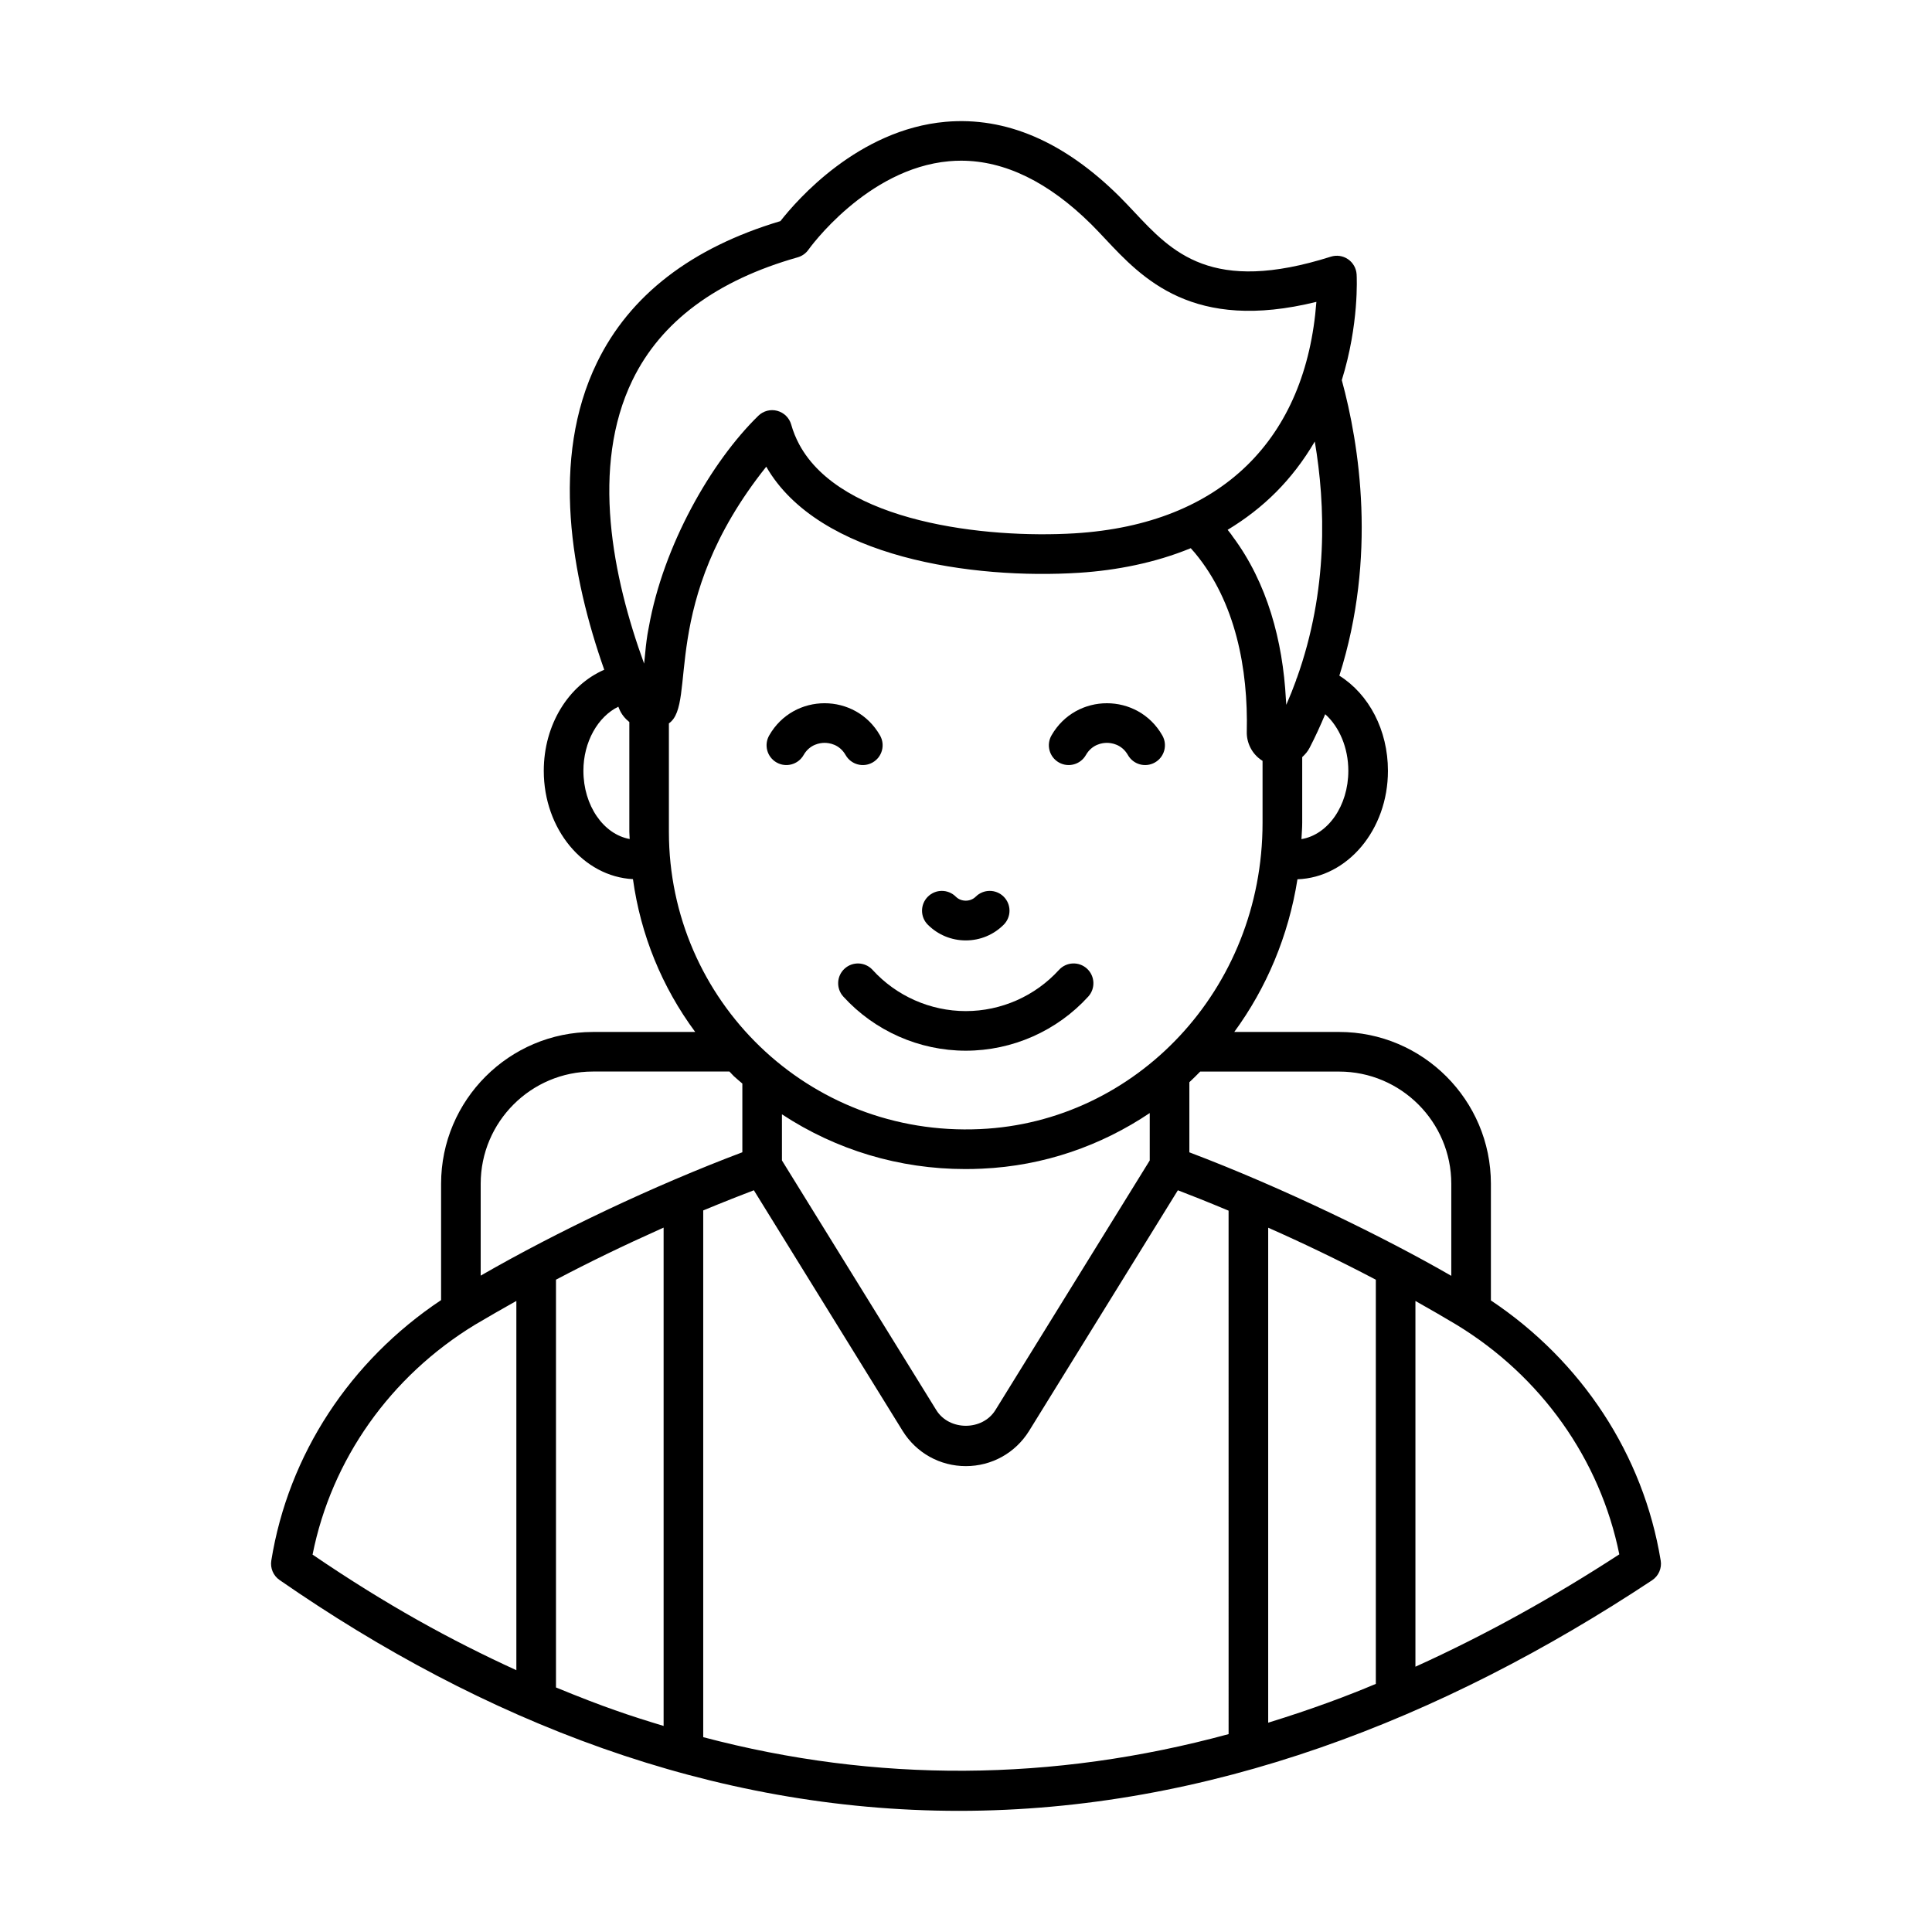 <?xml version="1.0" encoding="UTF-8"?>
<!-- Uploaded to: ICON Repo, www.svgrepo.com, Generator: ICON Repo Mixer Tools -->
<svg fill="#000000" width="800px" height="800px" version="1.1" viewBox="144 144 512 512" xmlns="http://www.w3.org/2000/svg">
 <g>
  <path d="m584.1 557.56c-4.586-28.07-20.941-52.875-44.996-68.934v-30.914c0-22.184-18.047-40.234-40.234-40.234h-27.777c8.523-11.633 14.375-25.43 16.746-40.461 13.281-0.457 23.98-13.137 23.98-28.746 0-10.801-5.035-20.289-12.879-25.215 10.012-31.508 5.316-61.16 0.652-78.32 4.59-14.805 3.973-27.203 3.926-28.035-0.105-1.609-0.941-3.09-2.273-4.004-1.34-0.918-3.012-1.16-4.559-0.676-31.609 10.02-42.059-1.137-52.164-11.926-1.332-1.418-2.633-2.797-3.938-4.098-14.637-14.488-30.031-21.102-45.98-19.719-23.188 2.059-39.43 20.746-43.789 26.32-23.602 7.051-39.953 19.668-48.621 37.512-12.426 25.582-6.727 56.789 1.934 81.379-9.438 4.098-16.023 14.512-16.023 26.789 0 15.469 10.52 28.031 23.633 28.703 2.043 14.762 7.672 28.578 16.5 40.5h-27.113c-22.188 0-40.234 18.051-40.234 40.234v30.824c-24.105 16.066-40.473 40.926-44.996 69.035-0.32 1.996 0.527 3.992 2.188 5.144 53.926 37.387 114.44 61.176 180.08 61.176 65.969-0.008 128-24.25 183.66-61.109 1.723-1.145 2.617-3.188 2.281-5.227zm-55.492-99.844v24.395c-17.621-10.176-44.57-23.324-69.414-32.734v-18.574c0.988-0.906 1.922-1.875 2.871-2.824h36.805c16.398 0 29.738 13.34 29.738 29.738zm-48.523 142.82v-131.18c8.828 3.894 18.898 8.711 28.523 13.781v107.11c-7.633 3.215-16.699 6.629-28.523 10.285zm-158.82-236.09v-28.746c7.641-5.262-2.957-31.957 25.801-68.02 13.918 24.211 54.887 29.898 82.898 28.113 9.973-0.637 20.23-2.68 29.438-6.453 0.055-0.023 0.113-0.035 0.164-0.059 0.383 0.43 0.773 0.855 1.137 1.297 10.719 12.93 14.098 30.695 13.707 47.336-0.082 2.824 1.293 5.938 4.168 7.711 0.004 0.004 0.008 0.008 0.012 0.008v16.43c0 44.246-33.609 79.312-74.848 81.156-45.531 2.106-82.477-34.129-82.477-78.773zm29.957 74.859c14.383 9.453 31.102 14.508 48.613 14.508 1.461 0 2.93-0.035 4.402-0.105 16.441-0.734 31.594-6.102 44.457-14.738v12.559l-40.91 66.172c-3.445 5.527-12.211 5.516-15.641 0.012l-40.918-66.184zm150.1-91.035c0 9.324-5.441 16.957-12.426 18.102 0.062-1.438 0.203-2.852 0.203-4.305v-17.43c0.773-0.703 1.469-1.5 1.969-2.481 1.539-2.961 2.879-5.926 4.125-8.887 3.742 3.348 6.129 8.895 6.129 15zm-13.664-24.516c-0.031 0.074-0.094 0.125-0.121 0.203-0.031 0.086-0.012 0.172-0.035 0.262-0.793 2.184-1.664 4.375-2.625 6.566-0.012-0.32-0.051-0.664-0.066-0.988-0.008-0.156-0.023-0.32-0.035-0.48-0.816-15.473-4.945-30.875-14.098-43.129-0.152-0.203-0.273-0.414-0.426-0.617-0.301-0.391-0.602-0.781-0.914-1.164 9.484-5.742 17.051-13.137 23.094-23.398 2.848 16.777 3.602 39.402-4.773 62.746zm-176.02-79.059c7.516-15.469 22.234-26.402 43.754-32.5 1.16-0.328 2.172-1.047 2.863-2.031 0.148-0.215 15.367-21.492 37.281-23.438 1.051-0.094 2.106-0.141 3.156-0.141 11.598 0 23.191 5.66 34.508 16.859 1.211 1.203 2.418 2.496 3.664 3.82 9.914 10.578 23.281 24.805 55.992 16.734-2.727 36.113-24.879 58.938-64.055 61.34-23.477 1.418-61.879-2.84-73.008-23.59-0.875-1.633-1.59-3.375-2.117-5.238-0.504-1.777-1.906-3.156-3.695-3.637-1.777-0.484-3.695 0.02-5.016 1.312-12.496 12.184-25.176 34.383-29.016 55.98-0.117 0.668-0.266 1.316-0.367 1.992-0.32 2.066-0.555 4.184-0.738 6.332-0.023 0.305-0.074 0.594-0.098 0.895-0.012 0.164-0.039 0.316-0.051 0.48-8.328-22.859-14.262-52.125-3.059-75.172zm-13.031 103.57c0-7.68 3.863-14.355 9.262-16.984 0.078 0.191 0.152 0.391 0.23 0.582 0.594 1.445 1.555 2.586 2.68 3.488v29.09c0 0.641 0.082 1.266 0.094 1.906-6.91-1.238-12.266-8.828-12.266-18.082zm2.519 79.703h36.184c0.41 0.406 0.766 0.852 1.188 1.25 0.719 0.684 1.496 1.281 2.234 1.938v18.207c-23.43 8.832-49.098 21.023-69.344 32.695v-24.355c0-16.395 13.34-29.734 29.738-29.734zm-9.785 163.23v-108.07c8.824-4.648 17.672-8.938 27.816-13.484 0.23-0.105 0.473-0.207 0.707-0.312v132.06c-8.969-2.715-15.883-4.992-28.523-10.199zm-64.508-35.211c5.004-25.164 20.59-47.258 43.09-60.949 3.684-2.172 7.312-4.262 10.918-6.281v97.863c-17.457-7.992-34.461-17.312-54.008-30.633zm103.53 48.379v-139.59c5.758-2.387 10.391-4.195 13.418-5.344l39.449 63.809c3.629 5.82 9.883 9.297 16.734 9.297 6.856 0 13.105-3.477 16.742-9.309l39.441-63.793c3.031 1.156 7.668 2.981 13.441 5.402l0.004 138.72c-46.598 12.672-93.371 12.941-139.23 0.809zm188.74-18.672v-96.926c3.941 2.207 7.68 4.394 10.777 6.238 22.551 13.688 38.172 35.75 43.254 60.91-17.379 11.309-35.367 21.324-54.031 29.777z"/>
  <path d="m349.8 346.06c2.508 1.43 5.711 0.562 7.156-1.957 1.668-2.922 4.457-3.238 5.57-3.238 1.121 0 3.91 0.316 5.574 3.238 1.438 2.516 4.637 3.394 7.156 1.957 2.523-1.434 3.394-4.641 1.961-7.156-6.488-11.379-22.883-11.391-29.375 0-1.438 2.519-0.562 5.723 1.957 7.156z"/>
  <path d="m424.61 346.06c2.516 1.43 5.711 0.562 7.156-1.957 1.668-2.922 4.457-3.238 5.574-3.238 1.121 0 3.91 0.316 5.574 3.238 1.438 2.516 4.637 3.394 7.156 1.957 2.523-1.434 3.394-4.641 1.961-7.156-6.488-11.379-22.887-11.387-29.383 0-1.434 2.519-0.559 5.723 1.961 7.156z"/>
  <path d="m399.94 393.22c3.801 0 7.375-1.48 10.051-4.164 2.051-2.055 2.051-5.375 0-7.426-2.051-2.051-5.371-2.039-7.422 0.004-1.406 1.402-3.856 1.41-5.262-0.004-2.059-2.051-5.379-2.039-7.422 0.004-2.051 2.055-2.051 5.375 0 7.426 2.688 2.68 6.262 4.16 10.055 4.16z"/>
  <path d="m375.25 401.04c-1.953-2.141-5.273-2.293-7.414-0.348-2.144 1.953-2.297 5.273-0.348 7.414 8.297 9.113 20.133 14.34 32.453 14.34 12.328 0 24.164-5.227 32.457-14.34 1.949-2.141 1.797-5.461-0.348-7.414-2.133-1.949-5.453-1.801-7.414 0.348-6.312 6.934-15.312 10.91-24.695 10.91-9.375-0.004-18.375-3.981-24.691-10.91z"/>
 </g>
</svg>